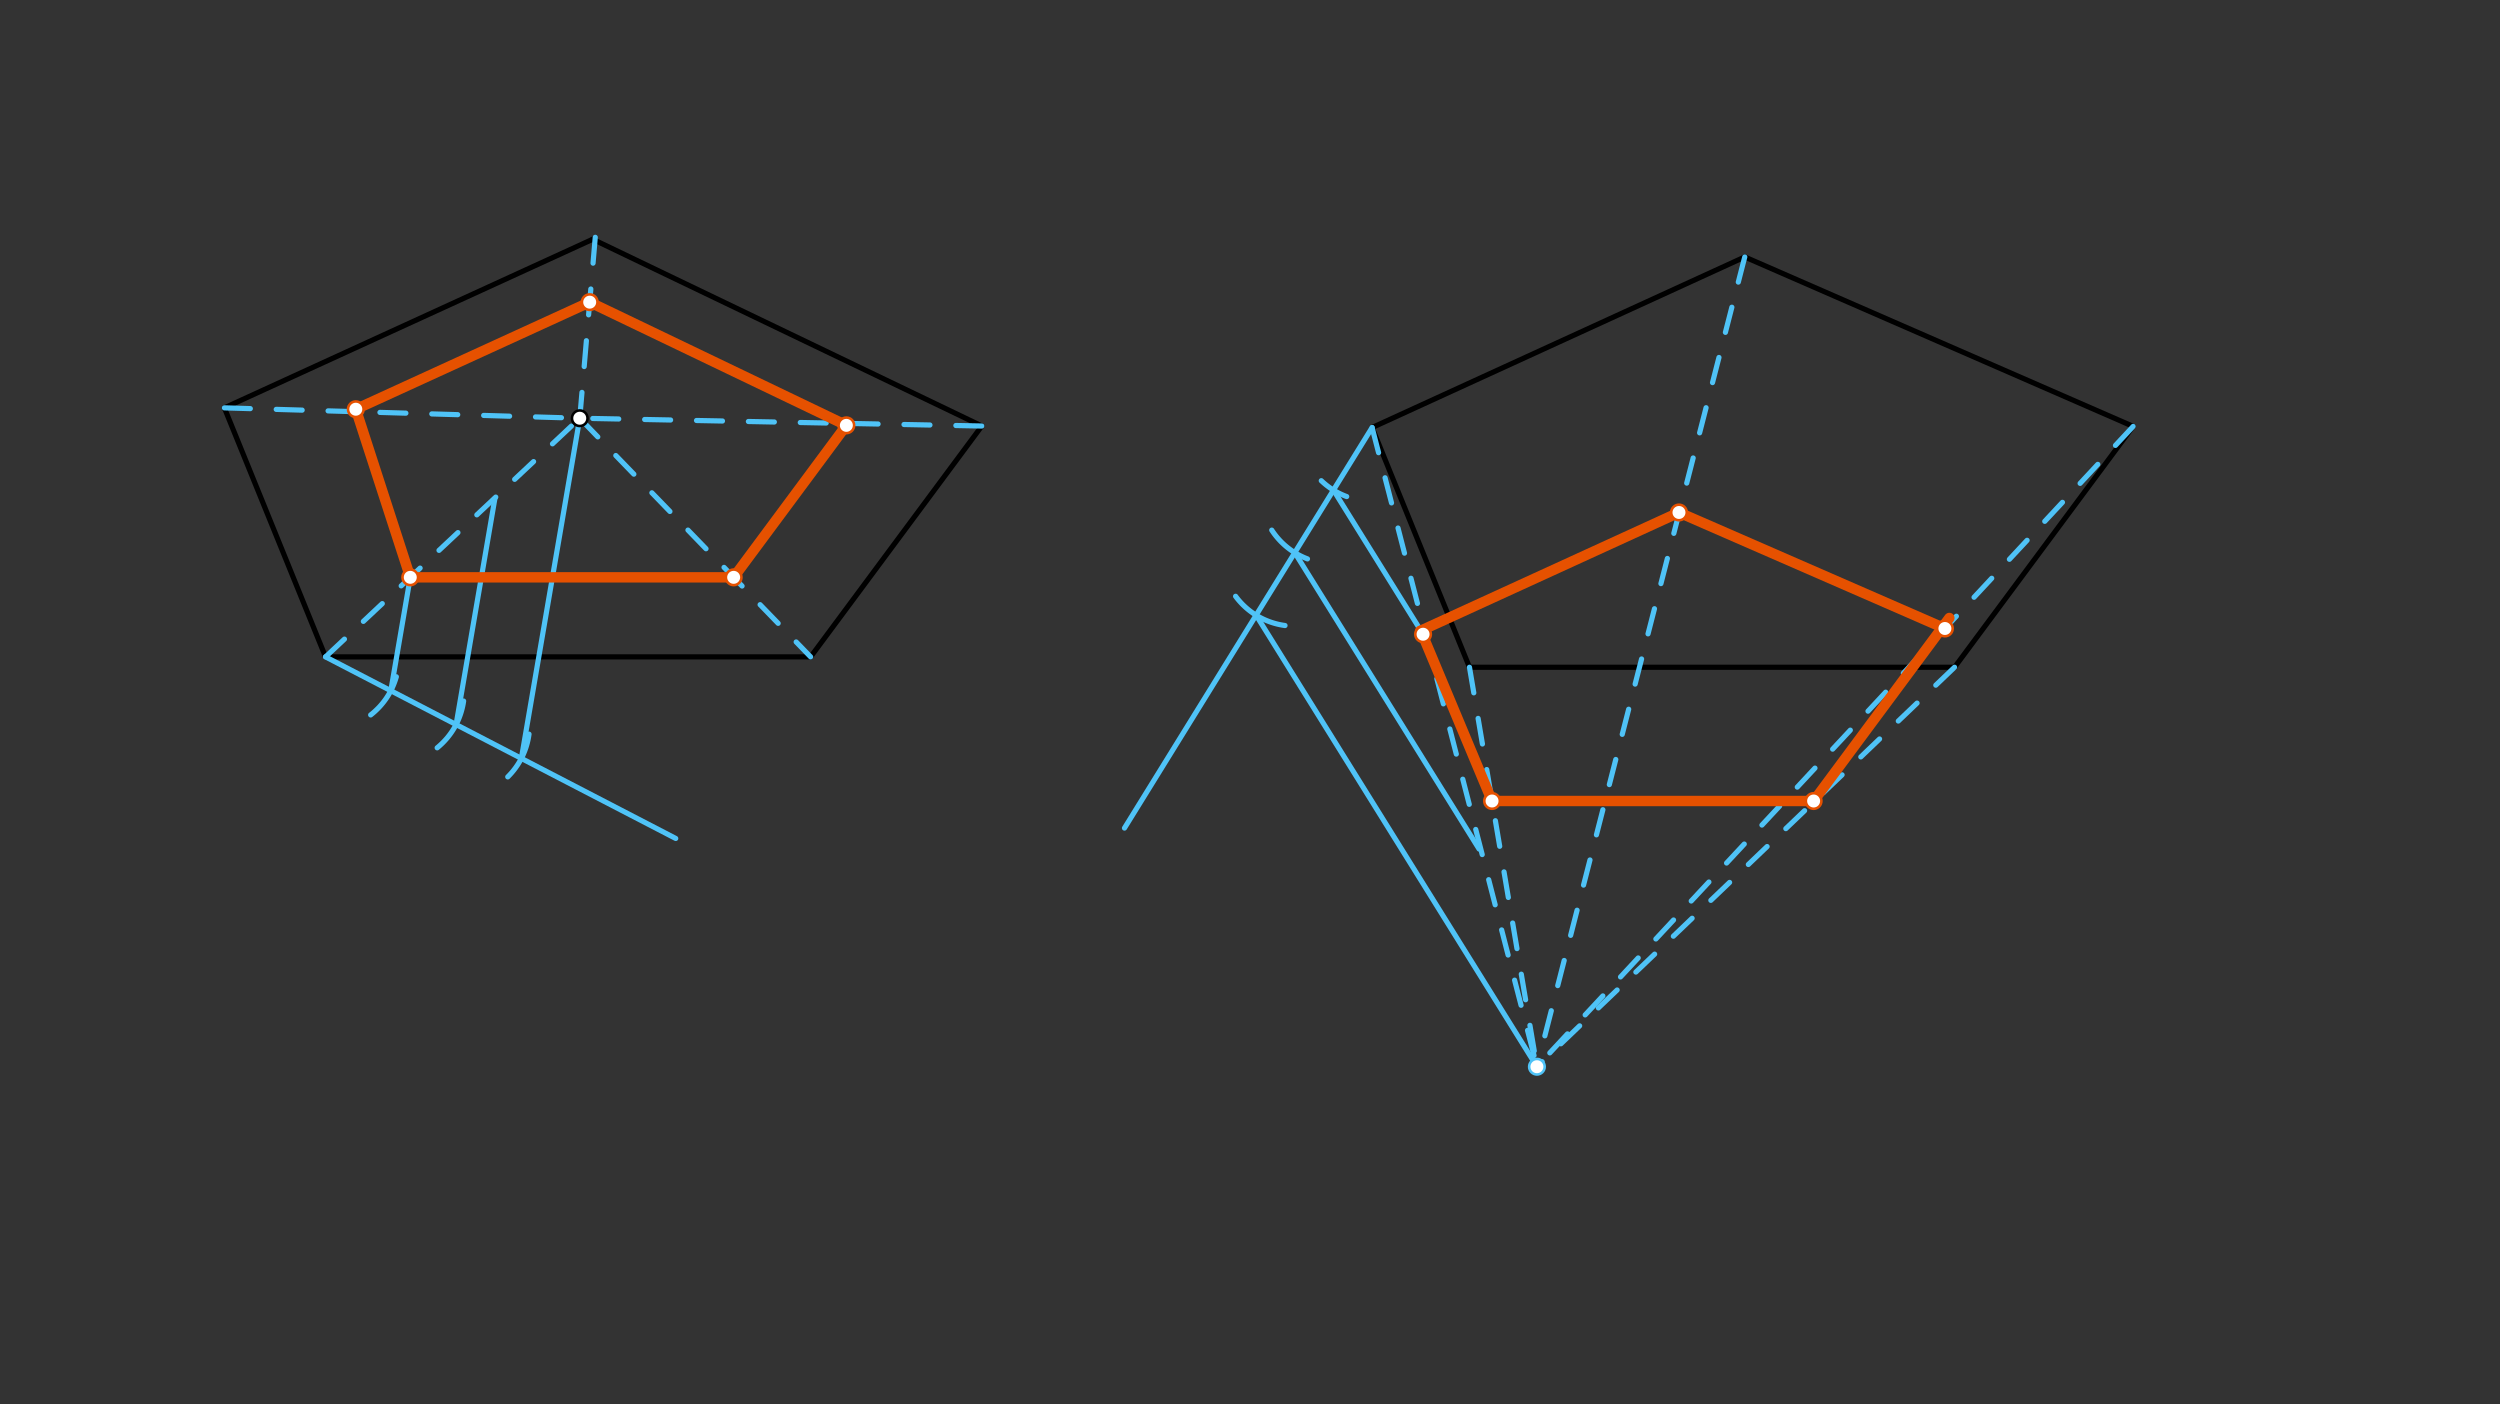 <svg xmlns="http://www.w3.org/2000/svg" class="svg--816" height="100%" preserveAspectRatio="xMidYMid meet" viewBox="0 0 963.78 541.417" width="100%"><rect x="0" y="0" width="963.78" height="541.417" fill="#333333" stroke="none"/><defs><marker id="marker-arrow" markerHeight="16" markerUnits="userSpaceOnUse" markerWidth="24" orient="auto-start-reverse" refX="24" refY="4" viewBox="0 0 24 8"><path d="M 0 0 L 24 4 L 0 8 z" stroke="inherit"></path></marker></defs><g class="aux-layer--949"></g><g class="main-layer--75a"><g class="element--733"><line stroke="#000000" stroke-dasharray="none" stroke-linecap="round" stroke-width="2" x1="125.5" x2="312.5" y1="253.234" y2="253.234"></line></g><g class="element--733"><line stroke="#000000" stroke-dasharray="none" stroke-linecap="round" stroke-width="2" x1="312.5" x2="378.5" y1="253.234" y2="164.234"></line></g><g class="element--733"><line stroke="#000000" stroke-dasharray="none" stroke-linecap="round" stroke-width="2" x1="378.5" x2="228.5" y1="164.234" y2="92.234"></line></g><g class="element--733"><line stroke="#000000" stroke-dasharray="none" stroke-linecap="round" stroke-width="2" x1="228.5" x2="86.5" y1="92.234" y2="157.234"></line></g><g class="element--733"><line stroke="#000000" stroke-dasharray="none" stroke-linecap="round" stroke-width="2" x1="86.5" x2="125.5" y1="157.234" y2="253.234"></line></g><g class="element--733"><line stroke="#4FC3F7" stroke-dasharray="10" stroke-linecap="round" stroke-width="2" x1="86.5" x2="223.5" y1="157.234" y2="161.234"></line></g><g class="element--733"><line stroke="#4FC3F7" stroke-dasharray="10" stroke-linecap="round" stroke-width="2" x1="125.5" x2="223.5" y1="253.234" y2="161.234"></line></g><g class="element--733"><line stroke="#4FC3F7" stroke-dasharray="10" stroke-linecap="round" stroke-width="2" x1="223.5" x2="312.5" y1="161.234" y2="253.234"></line></g><g class="element--733"><line stroke="#4FC3F7" stroke-dasharray="10" stroke-linecap="round" stroke-width="2" x1="378.5" x2="223.5" y1="164.234" y2="161.234"></line></g><g class="element--733"><line stroke="#4FC3F7" stroke-dasharray="10" stroke-linecap="round" stroke-width="2" x1="223.5" x2="229.5" y1="161.234" y2="91.234"></line></g><g class="element--733"><line stroke="#4FC3F7" stroke-dasharray="none" stroke-linecap="round" stroke-width="2" x1="125.5" x2="260.5" y1="253.234" y2="323.234"></line></g><g class="element--733"><path d="M 142.903 275.61 A 28.346 28.346 0 0 0 152.788 260.909" fill="none" stroke="#4FC3F7" stroke-dasharray="none" stroke-linecap="round" stroke-width="2"></path></g><g class="element--733"><path d="M 168.54 288.283 A 28.346 28.346 0 0 0 178.73 270.267" fill="none" stroke="#4FC3F7" stroke-dasharray="none" stroke-linecap="round" stroke-width="2"></path></g><g class="element--733"><path d="M 195.755 299.493 A 28.346 28.346 0 0 0 203.934 283.028" fill="none" stroke="#4FC3F7" stroke-dasharray="none" stroke-linecap="round" stroke-width="2"></path></g><g class="element--733"><line stroke="#4FC3F7" stroke-dasharray="none" stroke-linecap="round" stroke-width="2" x1="200.994" x2="223.5" y1="292.379" y2="161.234"></line></g><g class="element--733"><line stroke="#4FC3F7" stroke-dasharray="none" stroke-linecap="round" stroke-width="2" x1="175.829" x2="190.792" y1="279.331" y2="192.143"></line></g><g class="element--733"><line stroke="#4FC3F7" stroke-dasharray="none" stroke-linecap="round" stroke-width="2" x1="150.665" x2="158.314" y1="266.283" y2="221.708"></line></g><g class="element--733"><line stroke="#E65100" stroke-dasharray="none" stroke-linecap="round" stroke-width="4" x1="158.167" x2="283.156" y1="222.568" y2="222.568"></line></g><g class="element--733"><line stroke="#E65100" stroke-dasharray="none" stroke-linecap="round" stroke-width="4" x1="282.833" x2="326.28" y1="222.568" y2="163.981"></line></g><g class="element--733"><line stroke="#E65100" stroke-dasharray="none" stroke-linecap="round" stroke-width="4" x1="326.28" x2="227.242" y1="163.981" y2="116.442"></line></g><g class="element--733"><line stroke="#E65100" stroke-dasharray="none" stroke-linecap="round" stroke-width="4" x1="227.335" x2="137.166" y1="116.487" y2="157.762"></line></g><g class="element--733"><line stroke="#E65100" stroke-dasharray="none" stroke-linecap="round" stroke-width="4" x1="137.166" x2="158.167" y1="157.762" y2="222.568"></line></g><g class="element--733"><line stroke="#000000" stroke-dasharray="none" stroke-linecap="round" stroke-width="2" x1="566.5" x2="753.5" y1="257.234" y2="257.234"></line></g><g class="element--733"><line stroke="#000000" stroke-dasharray="none" stroke-linecap="round" stroke-width="2" x1="753.5" x2="822.355" y1="257.234" y2="164.385"></line></g><g class="element--733"><line stroke="#000000" stroke-dasharray="none" stroke-linecap="round" stroke-width="2" x1="566.5" x2="528.96" y1="257.234" y2="164.829"></line></g><g class="element--733"><line stroke="#000000" stroke-dasharray="none" stroke-linecap="round" stroke-width="2" x1="528.96" x2="672.627" y1="164.829" y2="99.066"></line></g><g class="element--733"><line stroke="#000000" stroke-dasharray="none" stroke-linecap="round" stroke-width="2" x1="672.627" x2="822.355" y1="99.066" y2="164.385"></line></g><g class="element--733"><line stroke="#4FC3F7" stroke-dasharray="10" stroke-linecap="round" stroke-width="2" x1="753.5" x2="592.5" y1="257.234" y2="411.234"></line></g><g class="element--733"><line stroke="#4FC3F7" stroke-dasharray="10" stroke-linecap="round" stroke-width="2" x1="822.355" x2="592.5" y1="164.385" y2="411.234"></line></g><g class="element--733"><line stroke="#4FC3F7" stroke-dasharray="10" stroke-linecap="round" stroke-width="2" x1="672.627" x2="592.5" y1="99.066" y2="411.234"></line></g><g class="element--733"><line stroke="#4FC3F7" stroke-dasharray="10" stroke-linecap="round" stroke-width="2" x1="528.96" x2="592.5" y1="164.829" y2="411.234"></line></g><g class="element--733"><line stroke="#4FC3F7" stroke-dasharray="10" stroke-linecap="round" stroke-width="2" x1="566.5" x2="592.5" y1="257.234" y2="411.234"></line></g><g class="element--733"><line stroke="#4FC3F7" stroke-dasharray="none" stroke-linecap="round" stroke-width="2" x1="528.96" x2="433.5" y1="164.829" y2="319.234"></line></g><g class="element--733"><path d="M 519.165 191.429 A 28.346 28.346 0 0 1 509.374 185.32" fill="none" stroke="#4FC3F7" stroke-dasharray="none" stroke-linecap="round" stroke-width="2"></path></g><g class="element--733"><path d="M 490.28 204.377 A 28.346 28.346 0 0 0 504.038 215.457" fill="none" stroke="#4FC3F7" stroke-dasharray="none" stroke-linecap="round" stroke-width="2"></path></g><g class="element--733"><path d="M 495.378 241.145 A 28.346 28.346 0 0 1 476.337 229.879" fill="none" stroke="#4FC3F7" stroke-dasharray="none" stroke-linecap="round" stroke-width="2"></path></g><g class="element--733"><line stroke="#4FC3F7" stroke-dasharray="none" stroke-linecap="round" stroke-width="2" x1="484.241" x2="592.5" y1="237.161" y2="411.234"></line></g><g class="element--733"><line stroke="#4FC3F7" stroke-dasharray="none" stroke-linecap="round" stroke-width="2" x1="499.148" x2="570.196" y1="213.05" y2="327.292"></line></g><g class="element--733"><line stroke="#4FC3F7" stroke-dasharray="none" stroke-linecap="round" stroke-width="2" x1="514.054" x2="548.609" y1="188.939" y2="244.502"></line></g><g class="element--733"><line stroke="#E65100" stroke-dasharray="none" stroke-linecap="round" stroke-width="4" x1="547.5" x2="647.268" y1="243.234" y2="197.566"></line></g><g class="element--733"><line stroke="#E65100" stroke-dasharray="none" stroke-linecap="round" stroke-width="4" x1="647.268" x2="749.786" y1="197.566" y2="242.29"></line></g><g class="element--733"><line stroke="#E65100" stroke-dasharray="none" stroke-linecap="round" stroke-width="4" x1="751.5" x2="699.173" y1="238.234" y2="308.796"></line></g><g class="element--733"><line stroke="#E65100" stroke-dasharray="none" stroke-linecap="round" stroke-width="4" x1="699.173" x2="575.186" y1="308.796" y2="308.796"></line></g><g class="element--733"><line stroke="#E65100" stroke-dasharray="none" stroke-linecap="round" stroke-width="4" x1="547.75" x2="575.205" y1="243.12" y2="308.796"></line></g><g class="element--733"><circle cx="223.5" cy="161.234" r="3" stroke="#000000" stroke-width="1" fill="#ffffff"></circle>}</g><g class="element--733"><circle cx="158.167" cy="222.568" r="3" stroke="#E65100" stroke-width="1" fill="#ffffff"></circle>}</g><g class="element--733"><circle cx="282.833" cy="222.568" r="3" stroke="#E65100" stroke-width="1" fill="#ffffff"></circle>}</g><g class="element--733"><circle cx="326.28" cy="163.981" r="3" stroke="#E65100" stroke-width="1" fill="#ffffff"></circle>}</g><g class="element--733"><circle cx="227.335" cy="116.487" r="3" stroke="#E65100" stroke-width="1" fill="#ffffff"></circle>}</g><g class="element--733"><circle cx="137.166" cy="157.762" r="3" stroke="#E65100" stroke-width="1" fill="#ffffff"></circle>}</g><g class="element--733"><circle cx="592.5" cy="411.234" r="3" stroke="#4FC3F7" stroke-width="1" fill="#ffffff"></circle>}</g><g class="element--733"><circle cx="548.609" cy="244.502" r="3" stroke="#E65100" stroke-width="1" fill="#ffffff"></circle>}</g><g class="element--733"><circle cx="647.268" cy="197.566" r="3" stroke="#E65100" stroke-width="1" fill="#ffffff"></circle>}</g><g class="element--733"><circle cx="749.786" cy="242.29" r="3" stroke="#E65100" stroke-width="1" fill="#ffffff"></circle>}</g><g class="element--733"><circle cx="699.173" cy="308.796" r="3" stroke="#E65100" stroke-width="1" fill="#ffffff"></circle>}</g><g class="element--733"><circle cx="575.205" cy="308.796" r="3" stroke="#E65100" stroke-width="1" fill="#ffffff"></circle>}</g></g><g class="snaps-layer--ac6"></g><g class="temp-layer--52d"></g></svg>